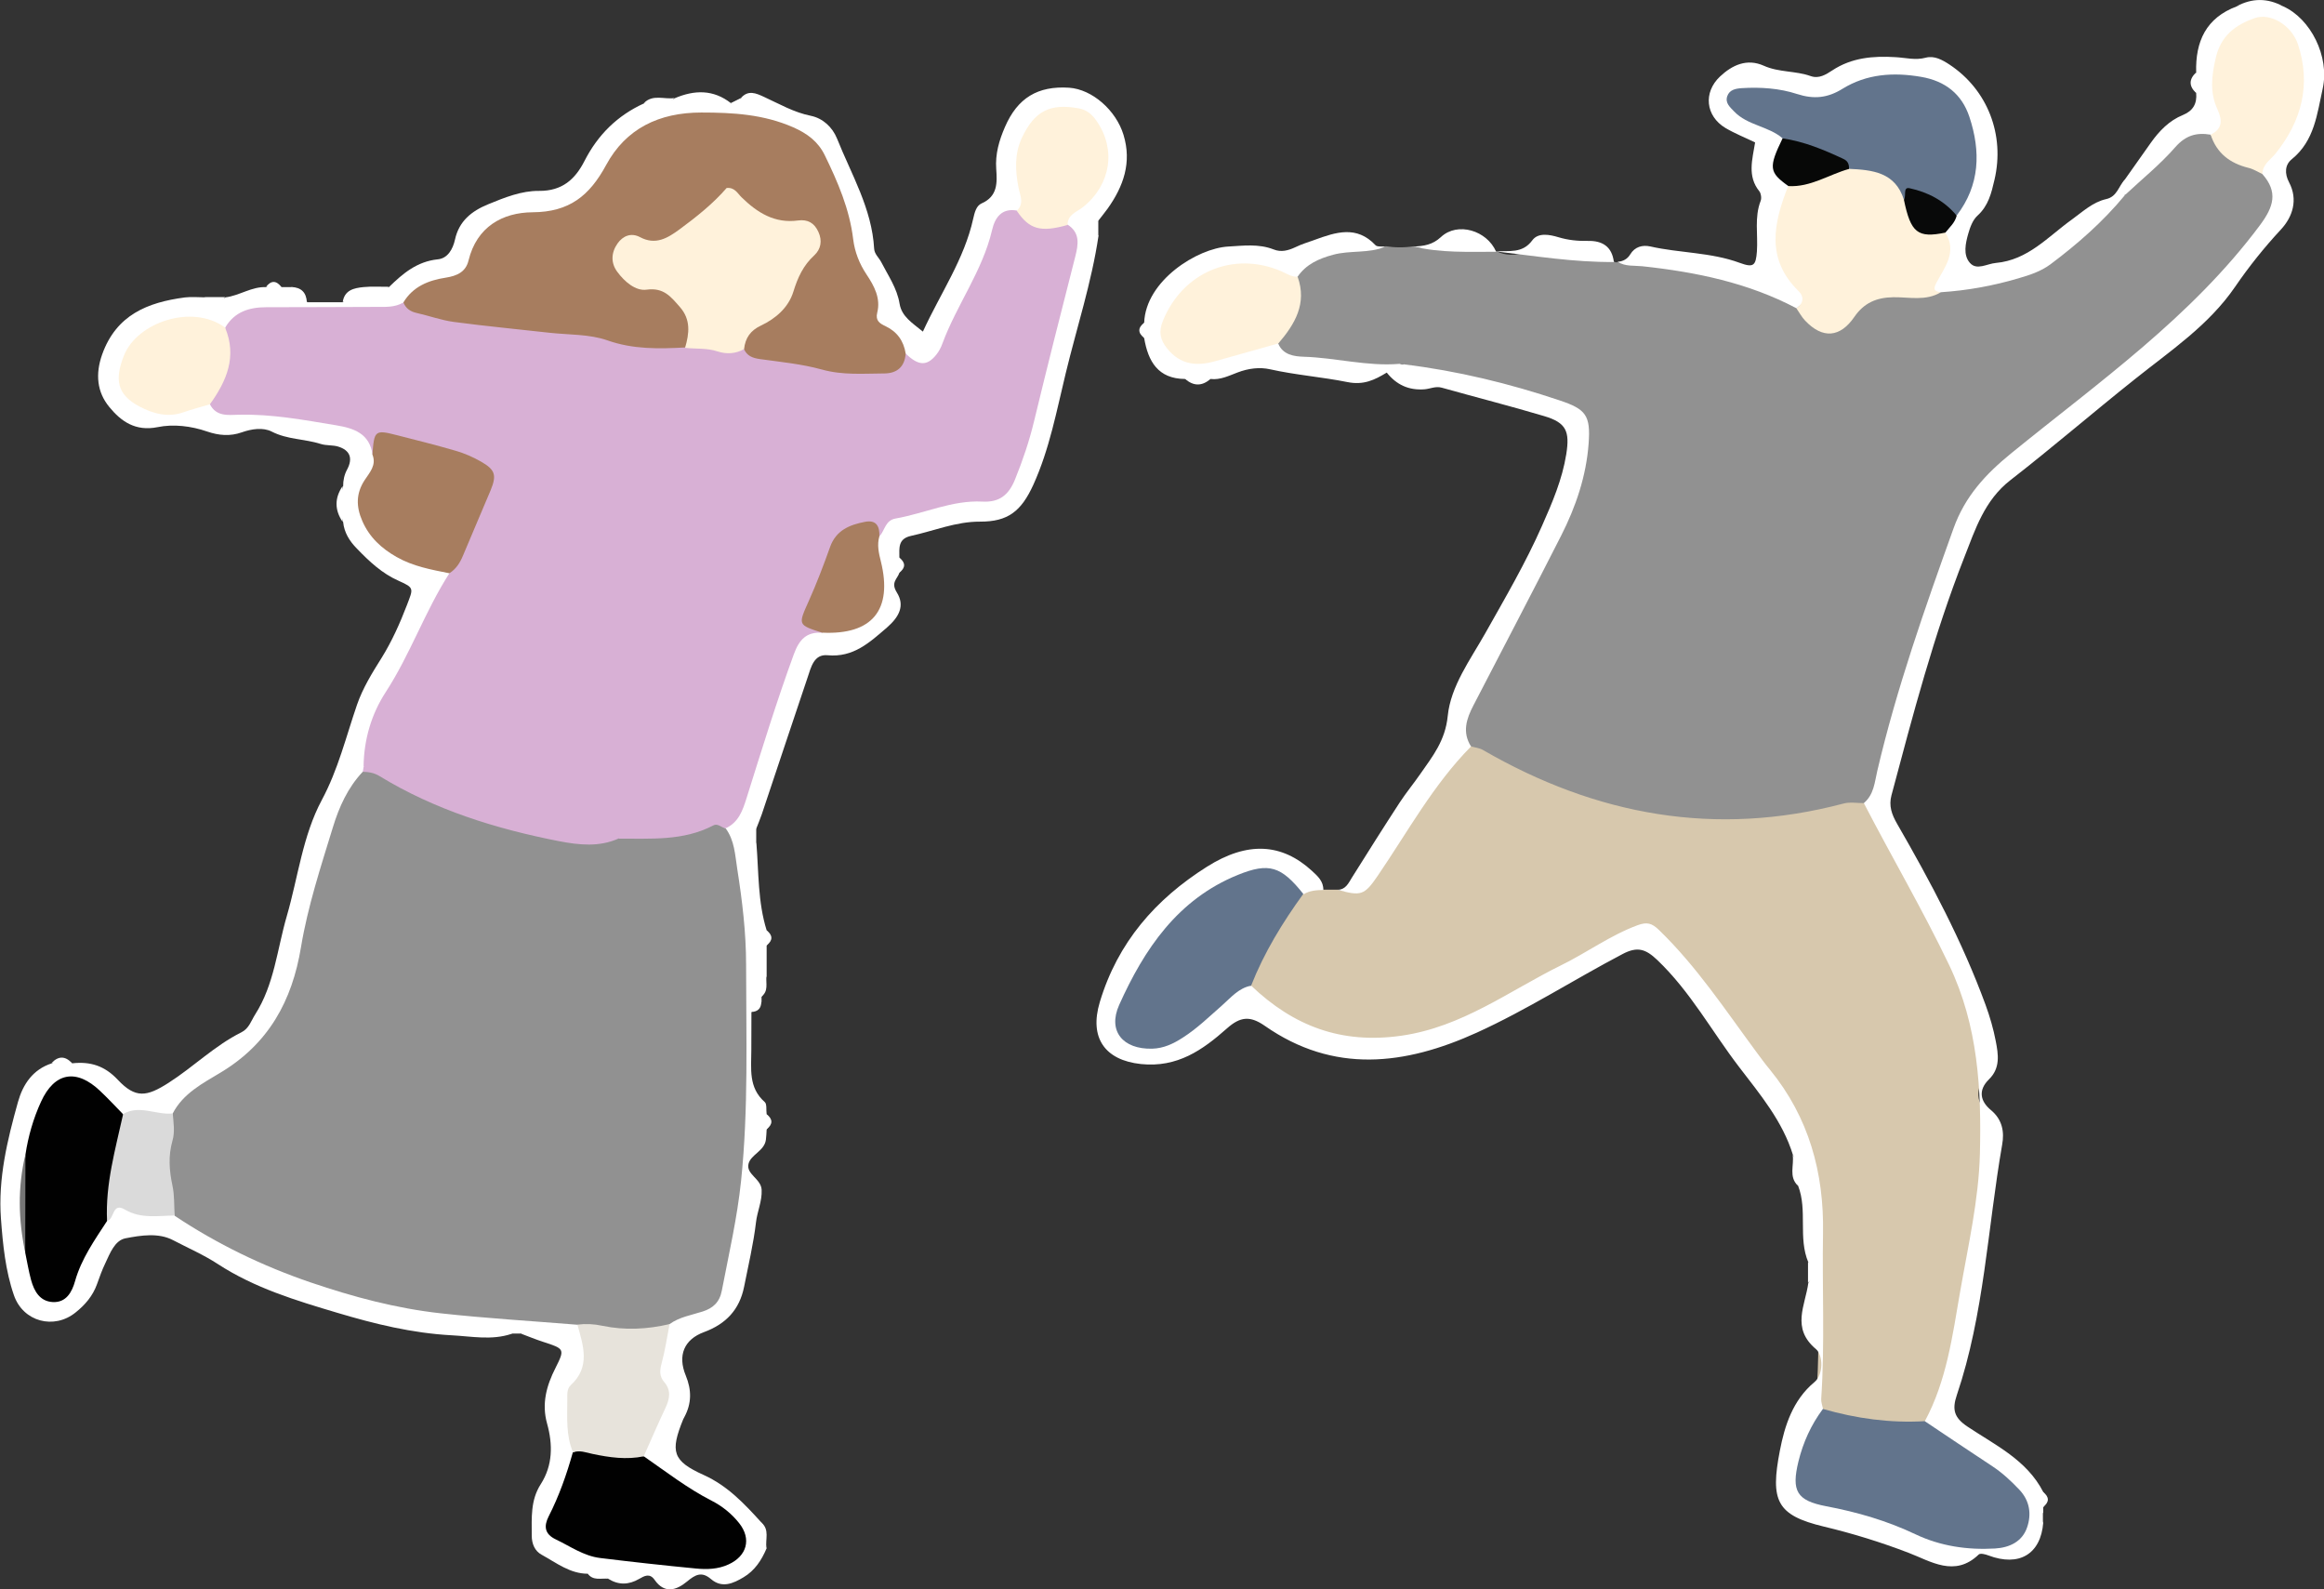 <?xml version="1.0" encoding="UTF-8"?> <svg xmlns="http://www.w3.org/2000/svg" id="_レイヤー_2" viewBox="0 0 218.35 149.28"><rect x="0" y="0" width="218.35" height="149.28" fill="#333333" stroke="none"/><defs><style>.cls-1{fill:#010101;}.cls-2{fill:#e7e3db;}.cls-3{fill:#fff;}.cls-4{fill:#fff2db;}.cls-5{fill:#919191;}.cls-6{fill:#a77d5f;}.cls-7{fill:#a87e60;}.cls-8{fill:#d7c8ad;}.cls-9{fill:#d8b0d5;}.cls-10{fill:#dadada;}.cls-11{fill:#080909;}.cls-12{fill:#070807;}.cls-13{fill:#62748c;}.cls-14{fill:#757575;}</style></defs><g id="_ピクセルレイヤー_画像"><path class="cls-8" d="m124.3,83.57c.46,0,.91,0,1.37,0,1.66.5,2.51-.69,3.31-1.72,1.22-1.57,2.28-3.26,3.29-4.97,1.26-2.13,2.75-4.09,4.44-5.9.54-.58,1.02-1.25,1.94-1.24.75.03,1.38.38,2,.74,4.31,2.56,9.02,4.08,13.9,5.03,5.62,1.09,11.26,1.08,16.87-.23,1.23-.29,2.47-.75,3.74-.12,2.24,2.52,3.62,5.6,5.27,8.49,1.9,3.32,3.34,6.88,4.71,10.44.97,2.54,1.71,5.14.86,7.92-.18.59-.2,1.28.18,1.85.96,1.46.77,3.09.56,4.64-.81,6.07-1.72,12.14-2.89,18.15-.3,1.57-.75,3.1-1.3,4.59-.36.97-.72,1.95-1.71,2.51-3.22.71-6.35.47-9.36-.91-.56-.4-.87-.98-.82-1.64.45-6.68.01-13.34-.4-20-.15-2.4-.83-4.58-2.09-6.54-3.45-5.38-7.02-10.68-11.43-15.35-2.09-2.22-2.37-2.27-5.11-.71-4.58,2.61-9.08,5.43-13.89,7.55-6.42,2.83-12.85,3.08-18.78-1.51-.63-.49-1.34-.89-1.62-1.7-.2-1.35.46-2.47,1.03-3.59,1.04-2.05,2.22-4.03,3.86-5.68.68-.46,1.36-.74,2.09-.1Z"></path><path class="cls-3" d="m117.55,92.59c3.97,3.78,8.44,5.51,14.12,4.7,5.71-.82,10.1-4.2,14.99-6.61,2.43-1.19,4.63-2.82,7.2-3.77.87-.32,1.34-.21,2.03.47,3.53,3.42,6.21,7.49,9.1,11.4.43.58.85,1.16,1.31,1.71,3.65,4.47,5.08,9.66,4.98,15.34-.09,5.19.18,10.38-.17,15.57-.02.31.11.63.17.94.08,1.77-1.17,3.09-1.56,4.71-.57,2.36-.17,3.31,2.19,3.84,2.96.67,5.84,1.5,8.6,2.8,1.8.85,3.78,1.22,5.82,1.12,1.38-.07,2.81-.12,3.36-1.7.52-1.51-.35-2.58-1.37-3.56-1.68-1.62-3.75-2.69-5.61-4.05-.74-.54-1.77-.85-1.86-2,2.04-3.79,2.59-8,3.31-12.15.75-4.31,1.75-8.63,1.86-12.97.15-6.02-.16-12.02-2.89-17.73-2.48-5.18-5.38-10.12-8.01-15.2,1.72-8.56,4.53-16.77,7.47-24.97,1.36-3.78,3.62-6.55,6.76-8.99,5.47-4.27,11.02-8.46,16.06-13.26,2.44-2.32,4.31-5.13,6.57-7.6,1.27-1.39.67-2.82.2-4.26-.06-1.17.8-1.86,1.41-2.68,1.72-2.36,2.52-4.97,2.08-7.89-.3-2.01-1.62-3.5-3.11-3.41-1.86.11-3.08,1.17-3.64,2.96-.47,1.48-.59,2.95-.08,4.46.4,1.18.6,2.38-.82,3.11-2.46.11-3.77,1.96-5.38,3.42-.91.82-1.48,2.33-3.16,1.94-.1-.48-.21-.96.14-1.39.82-1.16,1.64-2.32,2.46-3.48.79-1.11,1.73-2.09,3.02-2.61.95-.39,1.33-1.07,1.24-2.06-.35-.64-.35-1.28,0-1.92-.09-2.92.93-5.16,3.84-6.23,1.44-.37,2.88-.37,4.32,0,2.6,1.15,4.39,4.73,3.73,7.72-.53,2.38-.77,4.91-2.9,6.64-.66.53-.7,1.35-.26,2.18.86,1.64.33,3.24-.76,4.42-1.58,1.7-3.02,3.5-4.32,5.4-2.49,3.63-6.09,6.01-9.44,8.69-3.92,3.12-7.71,6.39-11.66,9.46-2.44,1.89-3.3,4.61-4.34,7.26-2.86,7.27-4.83,14.81-6.84,22.35-.26.99.02,1.79.54,2.69,3.15,5.46,6.11,11.02,8.29,16.96.41,1.12.75,2.28.97,3.44.24,1.24.45,2.53-.64,3.59-1.02,1-.84,2.04.19,2.89,1.07.89,1.27,2.04,1.05,3.25-1.37,7.85-1.68,15.9-4.26,23.52-.46,1.36-.25,2.12.99,2.95,2.62,1.75,5.59,3.14,7.13,6.15.33.48.33.96,0,1.44v.48c-.4.32-.28.64,0,.96-.23,2.96-2.27,4.17-5.15,3.08-.28-.11-.76-.23-.91-.09-2.26,2.18-4.52.63-6.6-.16-2.61-1-5.23-1.81-7.95-2.46-4.46-1.07-5.05-2.43-4.13-7.16.44-2.27,1.19-4.71,3.25-6.42.85-.7.81-2.53.14-3.09-2.36-1.97-1-4.11-.72-6.23.48-.64.68-1.28,0-1.92-.98-2.31-.06-4.87-.96-7.19-.6-.89.15-2-.48-2.88-.98-3.2-3.09-5.7-5.07-8.29-2.56-3.34-4.58-7.09-7.68-10.04-1.09-1.04-1.87-1.3-3.27-.56-4.59,2.41-8.96,5.23-13.69,7.38-6.76,3.07-13.45,3.88-19.92-.64-1.39-.97-2.31-.86-3.55.24-2.28,2.02-4.65,3.71-8.09,3.35-3.38-.36-4.87-2.46-3.86-5.82,1.68-5.6,5.23-9.66,10.06-12.71,3.81-2.41,7.03-2.22,9.88.39.53.49,1.08.97,1.06,1.79-.64.01-1.28.05-1.85.4-1.62-.43-2.7-2.25-4.76-1.65-2.6.75-4.84,2.04-6.62,4.04-2.01,2.26-3.83,4.68-5.11,7.44-.46,1.01-.95,2.12,0,3.12,1,1.05,2.29,1.05,3.55.63,1.54-.52,2.64-1.71,3.89-2.69,1.24-.97,2.14-2.67,4.14-2.28Z"></path><path class="cls-5" d="m199.62,18.35c1.6-1.5,3.33-2.89,4.76-4.53.98-1.11,1.99-1.39,3.31-1.17,1.29,1.67,3.49,2.15,4.87,3.7,1.49,1.69,1.07,3.07-.24,4.82-6.44,8.64-15.16,14.74-23.37,21.42-2.37,1.93-4.32,4.01-5.41,7.05-2.69,7.5-5.34,15-7.16,22.77-.25,1.06-.31,2.24-1.27,3.03-.64,0-1.3-.12-1.9.04-12.02,3.18-23.25,1.12-33.88-5.03-.33-.19-.75-.23-1.13-.34-1.83-1.31-.89-2.84-.23-4.24,2.52-5.34,5.56-10.41,8.1-15.74,1.04-2.18,1.87-4.41,2.32-6.77.66-3.43.07-4.48-3.22-5.49-3.81-1.17-7.6-2.45-11.63-2.66-.71-.04-1.46-.11-1.79-.93.44-1.86.73-2.18,2.47-2.13,1.76.05,3.5.39,5.2.82,2.86.73,5.73,1.46,8.6,2.18,2.65.66,3.45,1.92,3.65,4.58.3,3.88-.67,7.48-2.19,10.93-1.97,4.46-4.15,8.82-6.88,12.88-2.48,3.69-2.25,4.65,1.68,6.49,3.78,1.77,7.7,3.35,11.83,3.79,5.05.54,10.17.93,15.21-.58,1.76-.53,2.59-1.55,3.02-3.28,1.07-4.34,2.1-8.7,3.54-12.94.59-1.75,1.58-3.32,2.1-5.09.16-.54.41-1.07.42-1.62.09-4.06,2.83-6.48,5.62-8.73,4.22-3.41,8.53-6.73,12.62-10.3,3.84-3.35,7.52-6.9,10.83-10.79,1.12-1.31.98-1.88-.53-2.82-2.67-1.65-3.32-1.65-5.71.44-1.56,1.36-3.05,2.84-4.29,4.5-2.46,3.29-5.7,5.38-9.61,6.31-2.94.69-5.86,1.53-8.94,1.61-1.91.06-3.85.34-4.82,2.46-.31.67-1,1.1-1.77,1.03-2.22-.17-4.52-.19-6.2-2.04-1.18-1.3-2.73-1.69-4.38-2.19-3.38-1.02-6.82-1.56-10.28-2.02-.4-.05-.81-.18-1.1-.45-.85-.82-1.75-.91-2.82-.45-.66.29-1.42.12-2.13-.02-.87-.17-1.74-.25-2.62-.05-1.58.36-3.03.17-4.24-1-.7-.68-1.36-.55-2.17-.15-1.9.93-3.81,1.3-5.54-.4-.41-.4-.87-.45-1.25-.02-.96,1.06-2.15,1.17-3.5,1.11-1.7-.07-3.48,2.35-3.13,4.03.12.6.59.68,1.04.83,1.17.4,2.33.4,3.54.18.92-.17,1.77.17,2.35.91.54.69.66,1.44-.1,2.1-2.85.74-5.67-.04-8.49-.19-1.1-.06-2.21-.38-2.85-1.46-.27-1.08.6-1.77.98-2.61.65-1.43.77-2.91.74-4.44,1.46-2.58,3.94-2.69,6.46-2.59.7.03,1.38.43,2.08.03.89.14,1.78.14,2.66,0,.94.43,1.83.05,2.76-.08,1.69-.24,3.45-.61,4.99.57v-.02c.83.43,1.8.4,2.55.15,2.48-.82,4.86.2,7.28.2.48,0,.89.3,1.24.64.12.07.24.07.36,0,4.98-.4,9.69.76,14.3,2.47.97.36,1.95.68,2.74,1.37.48.42.8.99,1.3,1.4,1.09.88,2.27,1.06,3.13-.16,1.49-2.1,3.54-2.53,5.89-2.41.95.05,1.92.07,2.85-.24,1.09-.21,2.18-.5,3.28-.59,4.36-.32,7.8-2.42,10.8-5.44,1.01-1.01,1.97-2.08,3.32-2.66Z"></path><path class="cls-3" d="m131.94,34.23c5,.61,9.86,1.79,14.62,3.39,2.45.82,2.89,1.41,2.7,4.02-.22,3.07-1.2,5.95-2.58,8.67-2.71,5.34-5.5,10.64-8.25,15.96-.65,1.25-1.07,2.51-.22,3.85-3.56,3.6-5.96,8.04-8.79,12.18-1.24,1.81-1.56,1.89-3.76,1.28.78,0,1.03-.62,1.37-1.16,1.48-2.36,2.96-4.71,4.48-7.04.61-.93,1.32-1.79,1.95-2.7,1.15-1.65,2.33-3.11,2.56-5.42.28-2.81,2.12-5.28,3.53-7.78,1.87-3.32,3.79-6.6,5.33-10.09.96-2.17,1.9-4.35,2.28-6.74.33-2.11.02-2.94-2.07-3.56-3.19-.95-6.42-1.77-9.62-2.67-.59-.17-1.1.11-1.64.15-1.48.11-2.63-.43-3.54-1.57-1.14.69-2.17,1.2-3.7.89-2.39-.48-4.85-.66-7.26-1.2-.98-.22-2.04-.09-3.06.3-.8.3-1.62.72-2.53.61-.8.36-1.6.36-2.4,0-2.54-.02-3.47-1.65-3.84-3.84-.33-.48-.33-.96,0-1.44.14-3.97,5.01-7,7.89-7.16,1.41-.08,2.87-.28,4.27.27.72.29,1.39.1,2.07-.22.57-.28,1.19-.46,1.79-.68,1.98-.72,3.94-1.38,5.71.5.17.18.61.1.93.14-1.57.66-3.28.32-4.91.76-1.36.37-2.53.89-3.34,2.07-.79.64-1.51.09-2.24-.15-3.8-1.25-7.12-.04-9.22,3.39-.55.9-1.05,1.85-.35,2.89.68,1.01,1.67,1.47,2.88,1.33,1.59-.18,3.07-.84,4.63-1.17.82-.17,1.65-.74,2.48-.03.44,1.09,1.52,1.22,2.39,1.25,3.01.09,5.96.92,8.99.67.19-.3.33-.29.45.05Z"></path><path class="cls-3" d="m168.79,28.96c-4.54-2.4-9.45-3.41-14.49-3.95-.77-.08-1.59.04-2.3-.41.5-.06.9-.26,1.17-.71.43-.71,1.14-.9,1.88-.74,2.78.63,5.68.54,8.4,1.54,1.31.48,1.52.27,1.62-1.08.11-1.58-.25-3.19.35-4.74.1-.25.04-.69-.12-.9-1.16-1.43-.65-3.01-.4-4.59-.95-.46-1.91-.84-2.79-1.36-1.86-1.12-2.1-3.33-.51-4.83,1.15-1.08,2.53-1.73,4.13-1.01,1.41.63,2.98.46,4.4.97.77.27,1.43-.15,2.01-.53,1.83-1.21,3.85-1.38,5.96-1.25.94.05,1.86.31,2.83.05.81-.22,1.57.21,2.24.65,3.58,2.37,5.21,6.61,4.22,10.82-.29,1.25-.57,2.44-1.6,3.37-.44.4-.69,1.08-.86,1.68-.26.91-.5,2,.14,2.74.65.76,1.61.09,2.45.02,3.02-.27,4.9-2.47,7.13-4.07,1.03-.74,1.96-1.64,3.24-1.93,1.03-.23,1.16-1.22,1.74-1.82,0,.49,0,.98,0,1.47-2.04,2.47-4.42,4.56-6.97,6.47-.91.68-1.97,1.02-3.04,1.33-2.37.7-4.79,1.14-7.26,1.3-1.57.34-1.09-.62-.76-1.3.68-1.39,1.11-2.82.98-4.38.14-.72.53-1.32.89-1.93.95-1.52,1.46-3.19,1.57-4.96.29-4.78-2.74-7.67-7.57-7.23-1.03.09-2.12.18-3,.72-2.43,1.5-4.95,1.52-7.57.74-.23-.07-.47-.11-.7-.12-.93-.05-2.28-.51-2.62.43-.38,1.06,1.04,1.35,1.82,1.8.81.47,1.84.6,2.31,1.57-.27,1.68-.6,3.37.58,4.88.04,1.2-.59,2.28-.63,3.48-.05,1.92.04,3.72,1.37,5.34,1.09,1.33.96,1.48-.22,2.46Z"></path><path class="cls-3" d="m151.64,24.61c-3.72.04-7.39-.56-11.07-.99,1.2-.1,2.46.23,3.4-1.05.55-.75,1.64-.53,2.44-.29.93.28,1.84.37,2.78.35,1.37-.03,2.26.54,2.44,1.97Z"></path><path class="cls-3" d="m140.57,23.65c-2.59,0-5.19.12-7.75-.49.94-.05,1.75-.14,2.57-.9,1.56-1.45,4.32-.61,5.18,1.39Z"></path><path class="cls-3" d="m214.48.58h-4.32c1.44-.77,2.88-.77,4.32,0Z"></path><path class="cls-3" d="m169.87,118.56c1.26.6,1.26.87,0,1.92v-1.92Z"></path><path class="cls-3" d="m168.43,108.49c.87.84.33,1.92.48,2.88-.87-.84-.33-1.92-.48-2.88Z"></path><path class="cls-3" d="m111.34,35.59h2.4c-.8.7-1.6.7-2.4,0Z"></path><path class="cls-3" d="m206.33,6.81v1.92c-.68-.64-.68-1.28,0-1.92Z"></path><path class="cls-3" d="m107.51,30.31v1.44c-.62-.48-.62-.96,0-1.44Z"></path><path class="cls-3" d="m191.94,143.02c-.31-.17-.73-.29-.59-.76.04-.12.38-.14.59-.2v.96Z"></path><path class="cls-3" d="m191.94,141.58v-1.44c.62.48.62.96,0,1.44Z"></path><path class="cls-13" d="m180.84,133.5c2.12,1.42,4.23,2.84,6.36,4.24.94.62,1.74,1.37,2.52,2.19,1,1.05,1.16,2.33.73,3.56-.45,1.31-1.63,1.89-3.01,1.97-2.59.15-5.12-.22-7.46-1.33-2.69-1.28-5.49-2.09-8.4-2.64-2.78-.53-3.28-1.44-2.61-4.2.44-1.8,1.19-3.45,2.3-4.94,3.13.9,6.31,1.34,9.57,1.15Z"></path><path class="cls-13" d="m117.55,92.59c-1.18.22-1.9,1.12-2.73,1.85-1.2,1.05-2.34,2.17-3.69,3.03-.88.57-1.79,1.01-2.88,1.04-2.74.07-4.2-1.65-3.1-4.11,2.36-5.25,5.5-9.92,11.14-12.21,2.95-1.2,4.09-.81,6.16,1.78-1.95,2.69-3.68,5.51-4.9,8.61Z"></path><path class="cls-4" d="m212.57,16.35c-.44-.2-.85-.47-1.31-.58-1.74-.43-2.99-1.37-3.56-3.12,1.13-.55,1.11-1.37.64-2.38-.74-1.59-.55-3.18-.15-4.87.49-2.08,1.87-3.07,3.65-3.7,1.47-.52,3.47.66,4.07,2.48,1.24,3.78.34,7.18-2.1,10.23-.48.61-1.25,1.02-1.24,1.95Z"></path><path class="cls-5" d="m131.94,34.23l-.23.02s-.22-.07-.22-.07c-.4-2.04-1.34-2.74-3.03-2.07-.88.35-1.61.64-2.39-.12-.15-.15-.44-.16-.67-.21-2.09-.46-2.08-.45-1.41-2.35.18-.52.25-1.08.4-1.62.48-1.71,1.68-2.63,3.34-2.14,1.56.46,2.43.01,3.14-1.28.42-.77.87-1.11,1.55-.14,1.47,2.11,3.57,2.37,5.6.52.96-.88,1.45-.71,2.05.19.99,1.49,2.34,1.8,3.96,1.24.78-.27,1.62-.36,2.36-.09,1.64.6,3.08.59,4.27-1.19.84,1.8,1.81,2.98,3.76,2.18,2.25,1.35,5.11.19,7.32,1.78.52.38,1.17.54,1.82.47,1.78-.19,3.16.62,4.13,1.97,1.61,2.25,4.14,1.73,6.31,2.23.83.19,1.12-.78,1.4-1.42.52-1.18,1.17-1.79,2.65-1.91,3.78-.3,7.56-.88,11.23-1.89,3.77-1.04,6.84-3.04,9.29-6.27,1.78-2.35,3.86-4.61,6.53-6.16.73-.42,1.25-.47,1.95,0,.86.58,1.81,1,2.72,1.5,1.52.83,1.78,1.97.57,3.23-2.14,2.23-4.07,4.75-6.38,6.7-2.36,1.98-4.36,4.35-6.87,6.14-1.45,1.03-2.66,2.49-4.1,3.43-2.21,1.45-3.91,3.48-6.17,4.8-2.12,1.24-3.2,3.52-5.11,4.95-.41.31-.31.87-.34,1.35-.11,2.26-.77,4.37-1.74,6.4-1.44,3.02-2.35,6.22-3.09,9.48-.6,2.63-1.31,5.24-2.04,7.84-.24.84-.71,1.46-1.73,1.77-3.54,1.07-7.14,1.53-10.81,1.39-3.69-.14-7.4-.27-10.93-1.54-3.15-1.14-6.32-2.21-9.27-3.84-1.81-1-1.84-1.16-1.26-3.21.74-2.6,2.64-4.51,3.86-6.84,2.66-5.09,5.51-10.06,6.62-15.81.34-1.76-.18-3.43,0-5.17.12-1.11-.85-2.18-2.21-2.49-4.64-1.06-9.18-2.53-13.9-3.26-1.81-.28-2.23-.01-2.95,1.49Z"></path><path class="cls-4" d="m182.77,21.85c1.15,1.82-.07,3.26-.84,4.72-.35.66-.15.79.41.89-1.41.84-2.96.44-4.45.46-1.57.02-2.76.53-3.66,1.84-1.35,1.97-2.99,2.08-4.62.37-.33-.34-.56-.78-.83-1.17.68-.46.74-1.09.21-1.61-3.11-3.03-2.35-6.42-.98-9.88,1.7-1.17,3.74-1.46,5.63-2.12,2.47-.08,4.58.49,5.6,3.05.26,2.07,1.58,3.07,3.51,3.44Z"></path><path class="cls-4" d="m120.11,32.26c-1.98.56-3.96,1.12-5.94,1.67-1.73.49-3.26.35-4.5-1.18-.69-.85-.82-1.6-.41-2.61,1.84-4.56,6.61-6.59,11.1-4.67.51.22.98.55,1.56.53.9,2.52-.26,4.45-1.81,6.26Z"></path><path class="cls-13" d="m178.88,18.76c-.81-2.58-2.95-2.8-5.16-2.9-1.32-.76-2.75-1.26-4.18-1.75-.75-.26-1.56-.41-2.06-1.12-1.34-1.15-3.29-1.2-4.55-2.52-.39-.41-.86-.79-.65-1.43.21-.61.78-.72,1.36-.76,1.77-.11,3.55.01,5.2.55,1.58.51,2.87.38,4.27-.49,2.27-1.4,4.78-1.57,7.39-1.12,2.27.39,3.82,1.62,4.53,3.75,1.08,3.25,1,6.41-1.19,9.27-1.05-.32-1.93-.96-2.88-1.48-.7-.38-1.38-.76-2.08-.02Z"></path><path class="cls-12" d="m167.48,13c2.03.29,3.88,1.07,5.72,1.93.43.2.54.52.52.94-1.9.53-3.61,1.73-5.69,1.61-1.82-1.29-1.88-1.74-.55-4.48Z"></path><path class="cls-11" d="m178.88,18.76c.25-.34-.12-1.22.53-1.08,1.72.37,3.27,1.17,4.43,2.58-.16.66-.67,1.09-1.06,1.59-2.61.54-3.26.02-3.9-3.09Z"></path><path class="cls-3" d="m69.61,9.21c.69-.79,1.43-.45,2.17-.11,1.44.66,2.81,1.46,4.41,1.78,1.11.23,2.01,1.05,2.45,2.13,1.35,3.38,3.28,6.58,3.49,10.35.03.51.44.83.66,1.25.65,1.27,1.49,2.45,1.73,3.92.2,1.21,1.19,1.8,2.19,2.62,1.66-3.62,3.89-6.8,4.73-10.62.13-.56.28-1.2.78-1.42,1.53-.67,1.47-1.95,1.38-3.24-.1-1.4.27-2.68.82-3.94,1.18-2.73,3.08-3.88,6.03-3.69,2.17.15,4.41,2.12,5.11,4.43.79,2.59,0,4.82-1.48,6.91-.28.39-.58.75-.87,1.13-.36.48-.36.96,0,1.44-.65,4.39-2.04,8.61-3.08,12.91-.86,3.54-1.52,7.12-3.04,10.47-1.14,2.5-2.39,3.48-5.01,3.47-2.27-.01-4.33.87-6.49,1.34-1.24.27-1.09,1.16-1.09,2.03.33.48.33.96,0,1.44-.19.58-.83.89-.24,1.84.78,1.24.22,2.3-.93,3.3-1.62,1.39-3.14,2.83-5.58,2.6-1.29-.12-1.55,1.14-1.88,2.11-1.44,4.27-2.86,8.54-4.29,12.81-.15.45-.34.88-.51,1.33-.36.48-.36.96,0,1.44.22,2.73.13,5.5.96,8.15.33.48.33.96,0,1.44v2.88c-.54.54.04,1.37-.48,1.92v.48c-.25.38-.56.71-.95.96,0,1.19-.01,2.39-.01,3.58,0,1.73-.29,3.51,1.26,4.87.22.19.12.75.18,1.15.33.48.33.96,0,1.44-.02.32-.03.64-.07.95-.14,1.06-1.4,1.38-1.63,2.25-.26,1,1.18,1.4,1.23,2.46.05,1.07-.41,2.01-.53,3.04-.24,2.04-.72,4.05-1.12,6.07-.43,2.14-1.7,3.49-3.76,4.25-1.88.69-2.5,2.19-1.72,4.08.56,1.36.56,2.62-.13,3.9-.04.07-.08.14-.11.21-1.24,3.05-1.01,3.91,1.94,5.24,2.25,1.02,3.83,2.72,5.42,4.47.57.72-.11,1.68.48,2.4-.47,1.12-1.12,2.11-2.17,2.73-.97.58-2.02,1.06-3.06.17-.88-.75-1.48-.41-2.25.23-.99.82-2.11,1.19-3.05-.16-.46-.66-.97-.36-1.44-.09-.98.57-1.94.6-2.9,0-.54-.54-1.37.04-1.92-.48-1.69,0-2.97-1.03-4.34-1.78-.65-.35-.94-1.02-.94-1.81,0-1.66-.13-3.31.85-4.83,1.13-1.77,1.14-3.71.59-5.69-.52-1.86-.06-3.55.79-5.22.9-1.79.85-1.8-1.18-2.46-.68-.22-1.33-.49-2-.74-.32-.4-.64-.28-.96,0-1.87.62-3.72.23-5.62.13-3.71-.2-7.25-1.07-10.73-2.11-3.87-1.15-7.78-2.33-11.23-4.58-1.33-.87-2.81-1.51-4.22-2.25-1.36-.71-3.01-.45-4.46-.17-1.01.2-1.45,1.4-1.89,2.33-.31.64-.55,1.32-.79,1.99-.39,1.09-1.12,1.94-2,2.64-2.03,1.65-4.94.88-5.8-1.61-.8-2.31-1.04-4.76-1.22-7.19-.28-3.77.6-7.39,1.6-10.97.46-1.64,1.39-3.06,3.19-3.63.64-.35,1.28-.35,1.92,0,1.67-.18,3.02.22,4.26,1.54,1.67,1.78,2.72,1.61,4.77.3,2.35-1.5,4.34-3.5,6.85-4.75.72-.36.91-1.07,1.29-1.67,1.81-2.83,2.07-6.15,2.98-9.26,1.06-3.65,1.48-7.52,3.29-10.9,1.53-2.85,2.27-5.93,3.3-8.93.54-1.57,1.43-3.01,2.33-4.44.96-1.55,1.71-3.23,2.37-4.95.58-1.53.71-1.6-.76-2.25-1.59-.7-2.78-1.83-3.95-3.04-.69-.7-1.19-1.5-1.29-2.49-.36-1.12-.36-2.24,0-3.36,0-.56.1-1.07.38-1.59.56-1.06.25-1.8-.84-2.14-.52-.16-1.12-.08-1.65-.25-1.51-.48-3.12-.4-4.6-1.16-.8-.41-1.88-.26-2.81.07-1.1.39-2.16.3-3.27-.08-1.5-.52-3.17-.71-4.63-.41-2.11.43-3.46-.56-4.55-1.89-1.15-1.39-1.33-3.08-.67-4.94,1.33-3.72,4.28-4.89,7.76-5.35.63-.08,1.28-.01,1.91-.01.64.38,1.28.38,1.92,0,1.32-.16,2.46-1.03,3.84-.96.48-.33.96-.33,1.44,0h.96c.59.36,1.06.84,1.44,1.42,1.12,0,2.24,0,3.36,0,1.07-1.58,2.92-.83,4.32-1.43,1.3-1.27,2.63-2.4,4.58-2.6.94-.09,1.42-.96,1.62-1.86.38-1.73,1.55-2.67,3.11-3.31,1.55-.64,3.16-1.28,4.78-1.26,2.19.02,3.4-1.1,4.27-2.8,1.26-2.47,3.1-4.29,5.62-5.43.89-.6,2,.15,2.88-.48,1.84-.78,3.62-.83,5.28.48.58.35.69-.22.96-.48Z"></path><path class="cls-3" d="m36.51,26.95c-.2.23-.5.68-.59.64-1.43-.56-2.5.45-3.72.78.17-1.12,1.05-1.31,1.93-1.4.79-.08,1.59-.02,2.38-.03Z"></path><path class="cls-3" d="m32.19,45.66v3.36c-.76-1.12-.76-2.24,0-3.36Z"></path><path class="cls-3" d="m63.37,9.21c-.84.87-1.92.32-2.88.48.84-.87,1.92-.33,2.88-.48Z"></path><path class="cls-3" d="m72.01,145.42c-.8-.67-.36-1.59-.48-2.4.8.67.36,1.59.48,2.4Z"></path><path class="cls-3" d="m28.83,28.38c-.66-.29-1.12-.78-1.44-1.42.91.04,1.39.51,1.44,1.42Z"></path><path class="cls-3" d="m6.76,99.86h-1.92c.64-.68,1.28-.68,1.92,0Z"></path><path class="cls-3" d="m71.53,93.62c.07-.66-.22-1.41.48-1.92-.07.66.22,1.41-.48,1.92Z"></path><path class="cls-3" d="m55.22,147.82c.66.07,1.42-.22,1.92.48-.66-.07-1.42.22-1.92-.48Z"></path><path class="cls-3" d="m21.15,27.91c-.64.68-1.28.68-1.92,0h1.92Z"></path><path class="cls-3" d="m84.48,53.81v-1.44c.62.48.62.96,0,1.44Z"></path><path class="cls-3" d="m72.01,106.09v-1.44c.62.48.62.96,0,1.44Z"></path><path class="cls-3" d="m71.05,79.23c-.62-.48-.62-.96,0-1.44v1.44Z"></path><path class="cls-3" d="m72.01,88.82v-1.44c.62.48.62.96,0,1.44Z"></path><path class="cls-3" d="m26.43,26.95h-1.44c.48-.62.96-.62,1.44,0Z"></path><path class="cls-3" d="m70.58,95.06c.17-.47.49-.78.95-.96-.01.62-.32.94-.95.96Z"></path><path class="cls-3" d="m48.02,125.27c.17-.31.29-.73.76-.59.12.04.14.38.2.59h-.96Z"></path><path class="cls-3" d="m69.61,9.21c-.09.61-.19,1.21-.96.48.32-.16.64-.32.96-.48Z"></path><path class="cls-3" d="m103.19,22.16c-.62-.48-.62-.96,0-1.44v1.44Z"></path><path class="cls-9" d="m77.27,59.44c-1.49-.11-2.18.63-2.69,2.03-1.63,4.46-3.02,8.99-4.44,13.51-.36,1.15-.75,2.27-1.95,2.82-.09-.06-.19-.12-.29-.18-.56-.78-1.3-1.09-2.25-.85-1.6.41-3.21.64-4.86.72-1.01.05-1.62.9-2.44,1.33-.23.08-.46.09-.7.03-.96-.61-1.96-.97-3.13-.95-1.76.03-3.48-.35-5.14-.9-3.91-1.28-7.96-2.27-11.54-4.39-1.19-.7-2.46-.36-3.68-.6.03-2.53.73-4.93,2.09-7.01,2.31-3.56,3.69-7.6,5.98-11.16.83-2.41,1.85-4.74,2.89-7.07.88-1.96.62-2.75-1.36-3.51-2.16-.83-4.47-1.16-6.69-1.82-1.18-.35-1.39.83-2.07,1.27-.27-2-1.78-2.49-3.42-2.76-3.03-.5-6.06-1.07-9.16-.99-1,.03-2.11.18-2.7-.99-.07-.15-.15-.32-.09-.44,1.08-2.13,1.44-4.41,1.53-6.76.87-1.48,2.25-1.91,3.86-1.91,3.44,0,6.87-.02,10.31-.03.88,0,1.76.06,2.56-.41.32,0,.65,0,.95.1,3.81,1.38,7.82,1.55,11.79,2.01,2.78.32,5.56.51,8.28,1.24,1.72.46,3.5.19,5.26.24,1.98,0,3.93.45,5.91.46,3.35,1.08,6.81,1.56,10.29,1.96,1.71.2,3.33-.13,4.72-1.22,1.19,1.16,2,1.21,2.88.11.24-.3.44-.67.57-1.04,1.35-3.65,3.77-6.82,4.67-10.67.27-1.15.88-2.08,2.33-1.83,1.42,1.05,3.15,1,4.78,1.33,1.17.77,1,1.83.71,2.98-1.32,5.16-2.63,10.32-3.88,15.5-.45,1.87-1.06,3.66-1.78,5.44-.57,1.41-1.42,2.18-3.07,2.09-2.83-.15-5.43,1.11-8.16,1.59-.97.17-1,1.12-1.51,1.67-2.03-.89-3.02-.61-4.07,1.31-.92,1.68-1.28,3.6-2.2,5.28-.66,1.21.79,1.57.91,2.46Z"></path><path class="cls-5" d="m16.23,104.59c.97-1.88,2.82-2.83,4.48-3.83,4.53-2.71,6.74-6.75,7.57-11.79.64-3.85,1.86-7.55,3-11.27.58-1.9,1.4-3.72,2.8-5.2.98-.67,1.83-.15,2.65.34,3.67,2.17,7.72,3.37,11.74,4.62,3.13.98,6.38,1.18,9.63,1.31h0c1.32-.97,2.88-.59,4.34-.74,1.26-.13,2.48-.43,3.68-.8.79-.25,1.56-.38,2.01.57,0,0,.04,0,.04,0,.85,1.14.89,2.5,1.1,3.83.47,2.99.83,5.98.83,9.01,0,6.76.23,13.52-.47,20.27-.36,3.48-1.15,6.89-1.81,10.32-.21,1.11-.84,1.66-1.81,1.97-1.06.34-2.17.51-3.1,1.18-2.05,1.78-4.4,1.05-6.69.78-.71-.08-1.3-.51-1.97-.72-4.27-.35-8.55-.6-12.81-1.07-4.19-.46-8.24-1.54-12.24-2.9-4.54-1.55-8.8-3.61-12.78-6.26-1.62-3.17-1.48-6.37-.19-9.6Z"></path><path class="cls-6" d="m85.09,33.22c-.09,1.25-.82,1.85-2,1.86-1.96.01-3.91.18-5.88-.37-1.89-.52-3.87-.71-5.82-.98-.68-.1-1.21-.29-1.5-.96-.51-.99-.09-1.8.71-2.25,2.14-1.21,3.48-2.96,4.22-5.27.17-.52.68-.88.97-1.36.89-1.46.59-2.4-1.03-2.51-2.1-.15-3.87-.85-5.4-2.24-.77-.69-1.44-.43-2.09.2-.57.56-1.11,1.16-1.74,1.64-1.58,1.22-3.13,2.52-5.39,1.98-.77-.19-1.45.1-1.68.94-.22.79.18,1.39.78,1.86.72.57,1.59.66,2.45.84,1.7.35,3.31,2.1,3.56,3.78.14.91.1,1.77-.87,2.26-2.47.13-4.88.19-7.32-.67-1.68-.59-3.6-.51-5.42-.71-3-.34-6.02-.62-9.01-1.02-1.18-.16-2.32-.58-3.48-.84-.6-.13-1.02-.43-1.25-.99.9-1.5,2.36-2.08,3.99-2.33,1.02-.16,1.87-.52,2.13-1.61.77-3.17,3.2-4.51,6.02-4.53,3.46-.02,5.35-1.56,6.91-4.44,1.85-3.42,4.97-4.93,8.94-4.93,2.99,0,5.86.17,8.64,1.39,1.31.58,2.33,1.33,2.96,2.62,1.23,2.52,2.33,5.07,2.67,7.89.15,1.21.58,2.3,1.26,3.32.72,1.08,1.34,2.23,1,3.58-.19.76.25,1.02.76,1.26,1.1.52,1.72,1.38,1.91,2.57Z"></path><path class="cls-1" d="m60.49,136.8c2.09,1.45,4.1,3.01,6.37,4.17,1,.51,1.88,1.22,2.58,2.1,1.19,1.49.74,3.1-1,3.89-.98.45-2.03.48-3.05.38-3.01-.29-6.02-.62-9.02-.99-1.53-.19-2.8-1.1-4.16-1.75-1.06-.51-1.12-1.25-.66-2.16.98-1.92,1.69-3.94,2.27-6.01,2.29-1.08,4.48-.52,6.65.38Z"></path><path class="cls-1" d="m10.06,114.69c-1.17,1.8-2.41,3.54-3.01,5.66-.28,1-.82,2.03-2.1,1.96-1.21-.07-1.74-1.02-2.03-2.07-.23-.84-.37-1.71-.55-2.57-.25-3.07-.28-6.14.02-9.21.26-1.72.74-3.39,1.46-4.96,1.27-2.79,3.34-3.14,5.57-1.01.74.7,1.44,1.45,2.15,2.18.43.54.5,1.17.32,1.79-.77,2.71-.93,5.56-1.83,8.25Z"></path><path class="cls-6" d="m34.99,42.73c.16-2.31.24-2.38,2.31-1.85,1.84.47,3.68.93,5.5,1.46.83.24,1.64.59,2.39,1.02,1.35.77,1.49,1.28.9,2.71-.85,2.04-1.74,4.07-2.59,6.12-.28.68-.65,1.26-1.28,1.66-1.71-.34-3.42-.65-4.96-1.53-1.41-.8-2.55-1.84-3.22-3.38-.59-1.35-.6-2.59.22-3.84.47-.72,1.12-1.39.74-2.38Z"></path><path class="cls-2" d="m60.49,136.8c-1.63.34-3.24.11-4.84-.23-.61-.13-1.19-.37-1.81-.14-.68-1.59-.54-3.28-.54-4.95,0-.48-.05-1.01.32-1.36,1.88-1.72,1.18-3.71.63-5.69.79-.1,1.56-.06,2.35.11,2.11.44,4.22.33,6.31-.16-.24,1.23-.42,2.48-.75,3.69-.18.67-.22,1.22.25,1.76.67.78.51,1.58.11,2.43-.71,1.5-1.36,3.02-2.04,4.54Z"></path><path class="cls-4" d="m100.31,21.13c-2.54.72-3.6.42-4.78-1.33.73-.69.31-1.42.16-2.2-.3-1.56-.39-3.13.32-4.65,1.18-2.51,2.63-3.27,5.35-2.77.78.14,1.27.6,1.68,1.2,1.84,2.65,1.33,5.97-1.27,8.06-.6.48-1.47.7-1.47,1.69Z"></path><path class="cls-4" d="m21.15,30.78c1.14,2.72.14,5.02-1.43,7.2-.83.25-1.67.46-2.49.75-1.47.52-2.87.12-4.12-.54-2.13-1.12-2.36-2.55-1.46-4.8,1.23-3.11,6.42-4.89,9.51-2.61Z"></path><path class="cls-7" d="m77.27,59.44c-2.34-.75-2.29-.73-1.28-2.99.74-1.65,1.39-3.36,2-5.07.56-1.57,1.83-2.08,3.27-2.36,1.07-.21,1.4.41,1.36,1.36-.23.8-.06,1.56.14,2.35,1.13,4.56-.81,6.92-5.49,6.7Z"></path><path class="cls-10" d="m10.06,114.69c-.17-3.45.78-6.73,1.51-10.04,1.54-.91,3.11.12,4.66-.06.07.86.22,1.74-.03,2.58-.4,1.41-.3,2.78,0,4.19.2.91.15,1.88.21,2.82-1.58.02-3.19.32-4.66-.55-1.25-.75-.98.95-1.69,1.05Z"></path><path class="cls-9" d="m58.11,78.77c-1.82.82-3.74.6-5.57.25-5.93-1.16-11.66-2.93-16.87-6.11-.5-.31-1.02-.4-1.58-.41.02-.16.05-.32.07-.47,1.22-.88,2.33-.82,3.7-.07,4.6,2.52,9.62,3.96,14.69,5.21.79.19,1.58.22,2.36.14,1.4-.15,2.47.25,3.2,1.48Z"></path><path class="cls-14" d="m2.39,108.44c0,3.07-.01,6.14-.02,9.21-.65-3.07-.72-6.14.02-9.21Z"></path><path class="cls-4" d="m64.37,32.66c.39-1.34.55-2.63-.49-3.82-.84-.95-1.51-1.85-3.12-1.63-1.04.15-2.08-.75-2.76-1.67-.63-.85-.58-1.81.02-2.67.51-.72,1.28-1.03,2.1-.6,1.47.79,2.6.1,3.72-.72,1.6-1.18,3.16-2.42,4.43-3.89.76-.08,1.02.5,1.4.87,1.48,1.45,3.12,2.48,5.31,2.18.91-.12,1.53.23,1.91,1.07.39.84.23,1.63-.38,2.2-1.04.95-1.56,2.09-1.97,3.42-.46,1.49-1.66,2.53-3.06,3.19-.98.46-1.46,1.17-1.57,2.2-.8.46-1.66.49-2.5.22-.99-.33-2.01-.22-3.02-.33Z"></path><path class="cls-9" d="m68.13,77.81c-.37-.11-.72-.48-1.1-.28-2.83,1.49-5.9,1.23-8.93,1.25.74-1.4,1.84-2.14,3.49-1.95,1.46.17,2.81-.42,4.2-.72,1.4-.3,2.39-.01,2.34,1.7Z"></path></g></svg> 